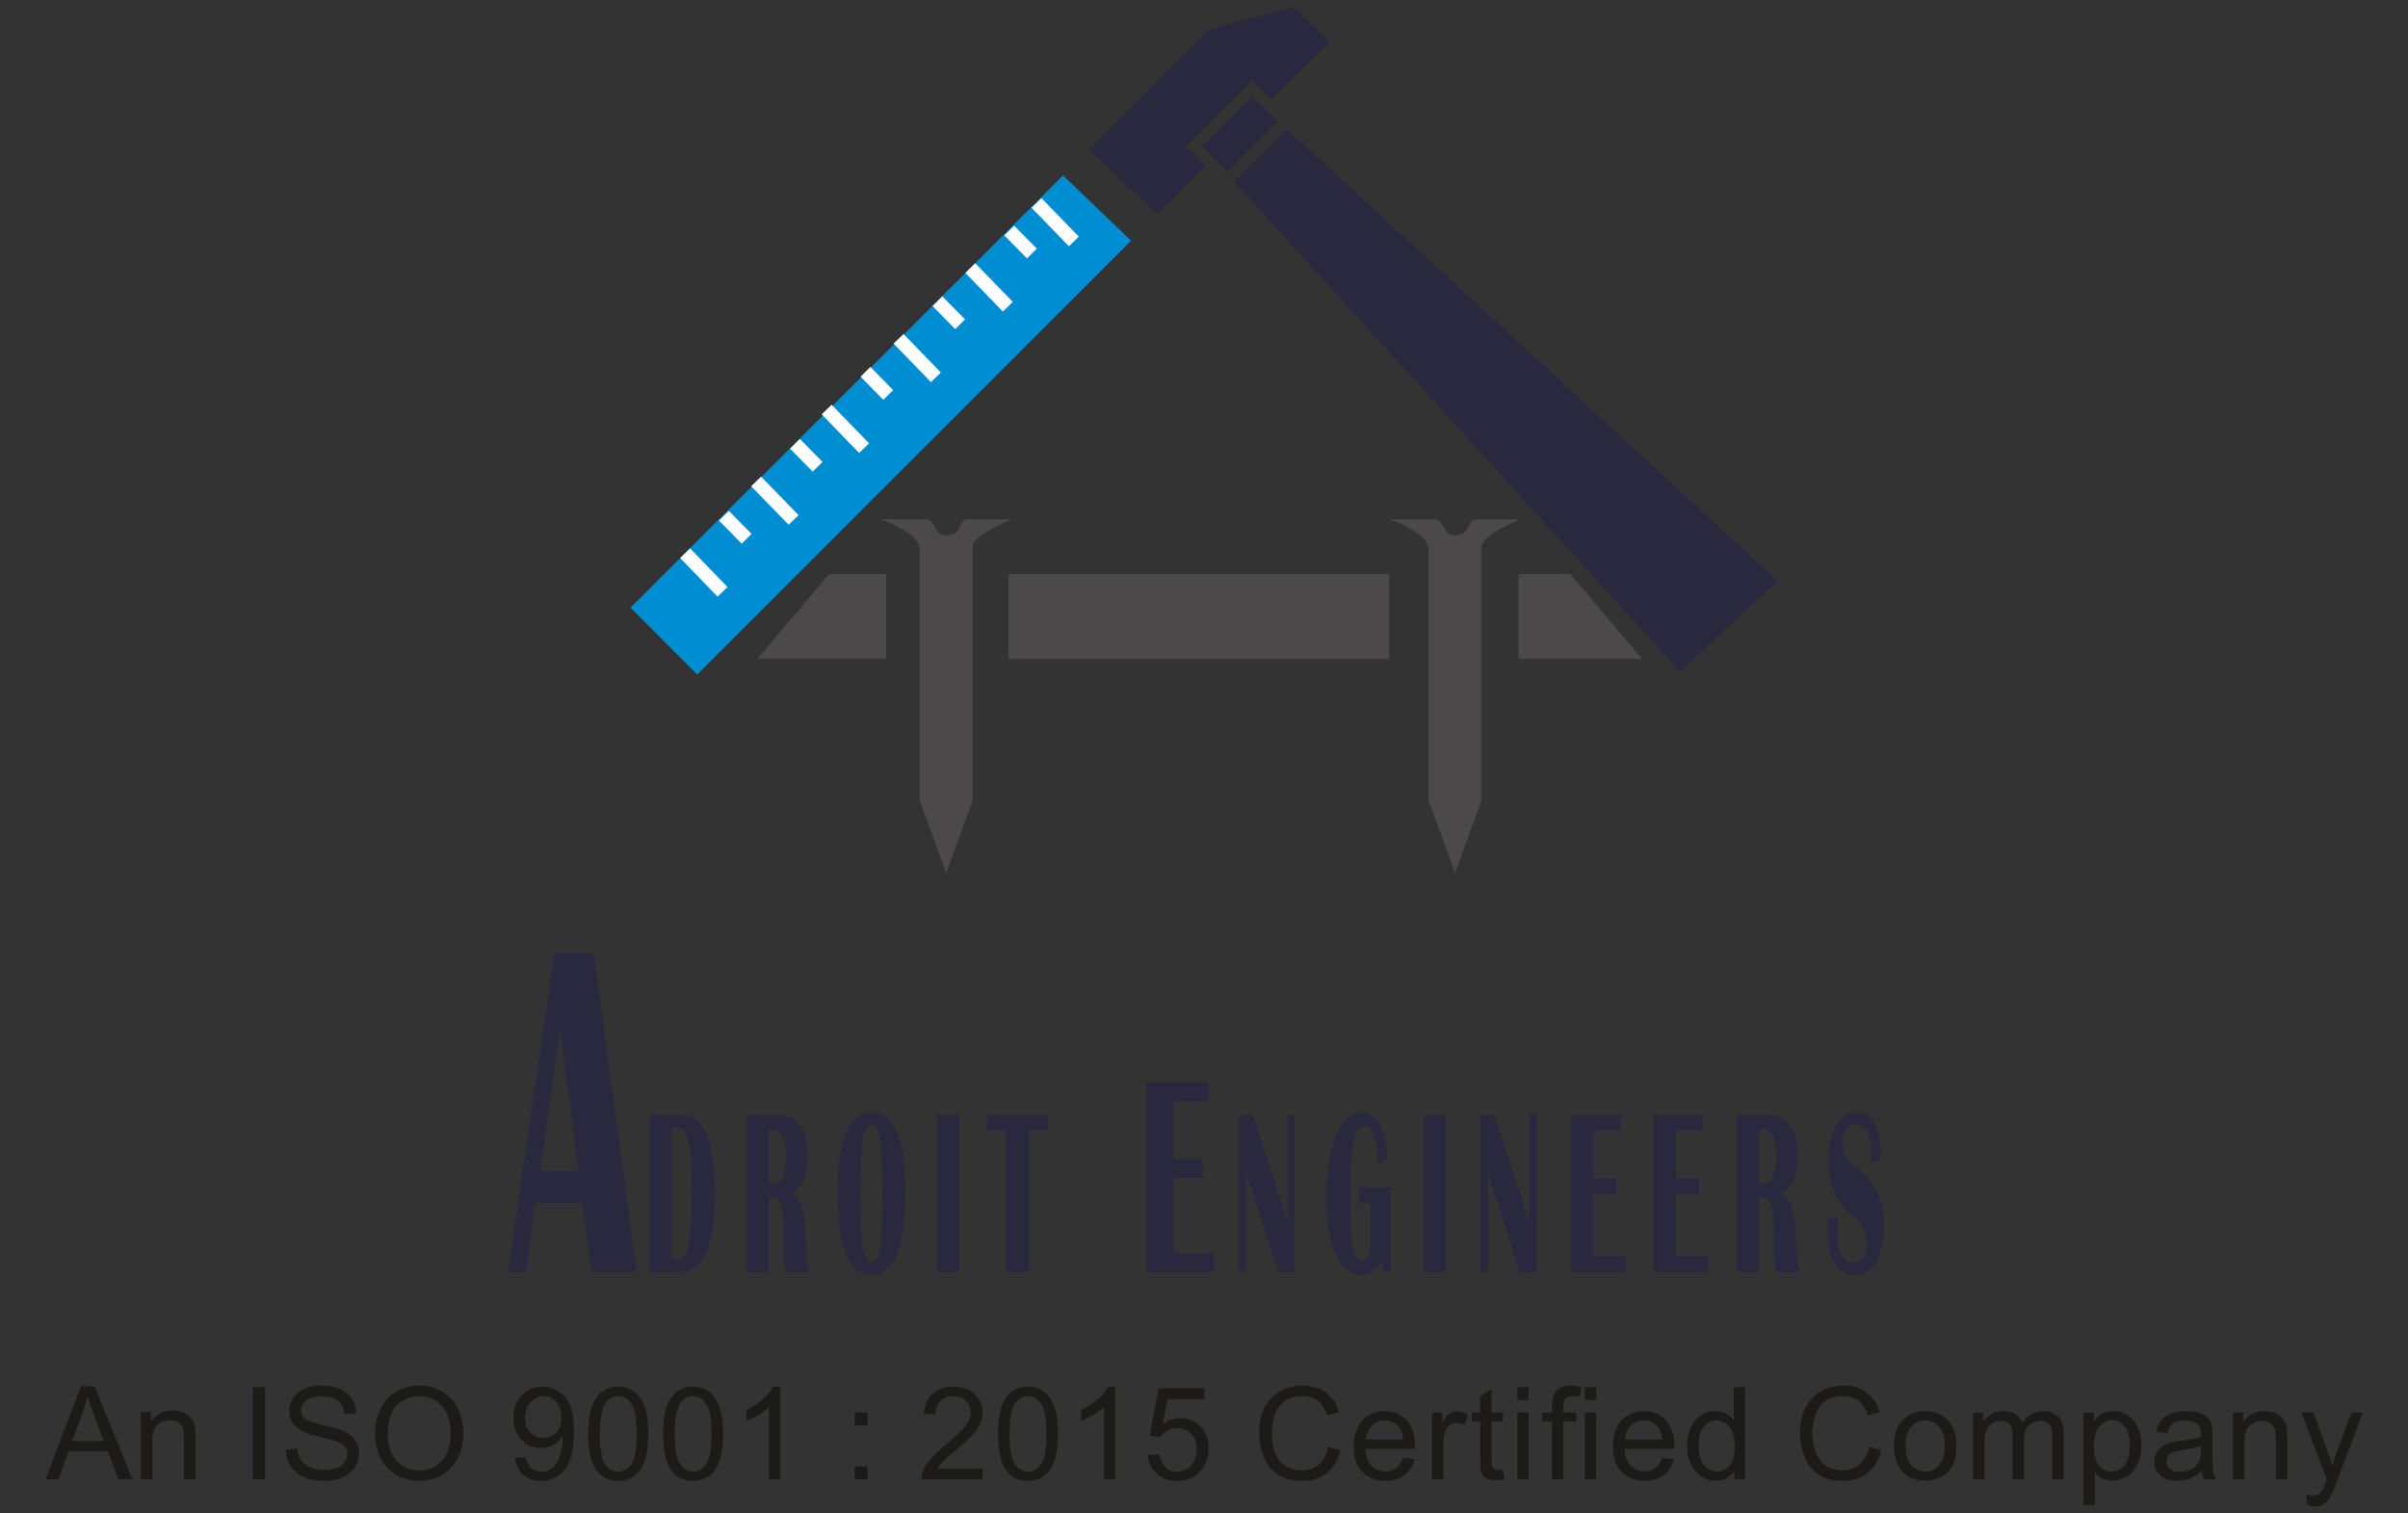 <?xml version="1.0" encoding="UTF-8"?>
<!DOCTYPE svg PUBLIC "-//W3C//DTD SVG 1.1//EN" "http://www.w3.org/Graphics/SVG/1.1/DTD/svg11.dtd">
<!-- Creator: CorelDRAW X7 -->
<svg xmlns="http://www.w3.org/2000/svg" xml:space="preserve" width="210mm" height="132mm" version="1.1" style="shape-rendering:geometricPrecision; text-rendering:geometricPrecision; image-rendering:optimizeQuality; fill-rule:evenodd; clip-rule:evenodd"
viewBox="0 0 21000 13200"
 xmlns:xlink="http://www.w3.org/1999/xlink"
 xmlns:serif="http://www.serif.com/">
 <rect x="0" y="0" width="21000" height="13200" fill="#333333" stroke="none"/>
 <defs>
  <style type="text/css">
   <![CDATA[
    .str0 {stroke:#FEFEFE;stroke-width:120.34}
    .fil2 {fill:none}
    .fil1 {fill:#008DD2}
    .fil4 {fill:#1C1B17}
    .fil0 {fill:#2A283F}
    .fil3 {fill:#4C494A}
    .fil5 {fill:#1C1B17;fill-rule:nonzero}
   ]]>
  </style>
 </defs>
 <g id="Layer_x0020_1">
  <g id="_2084229027104">
   <path class="fil0" d="M10705 1497l435 -436 -218 -218 -436 437 219 217zm-614 376l423 -424 -133 -134 -37 -35 37 -35 506 -508 35 -35 36 35 133 135 505 -505 -306 -306 -747 195 -1046 1047 594 570zm670 -291l3889 4276 851 -792 -4281 -3942 -459 458z"/>
   <polygon class="fil1" points="6080,5883 9864,2100 9271,1530 5499,5300 "/>
   <line class="fil2 str0" x1="5975" y1="4825" x2="6301" y2= "5162" />
   <line class="fil2 str0" x1="6313" y1="4498" x2="6511" y2= "4699" />
   <line class="fil2 str0" x1="6594" y1="4199" x2="6921" y2= "4535" />
   <line class="fil2 str0" x1="6933" y1="3871" x2="7130" y2= "4071" />
   <line class="fil2 str0" x1="7209" y1="3572" x2="7536" y2= "3909" />
   <line class="fil2 str0" x1="7548" y1="3243" x2="7746" y2= "3445" />
   <line class="fil2 str0" x1="7836" y1="2955" x2="8162" y2= "3291" />
   <line class="fil2 str0" x1="8175" y1="2627" x2="8373" y2= "2828" />
   <line class="fil2 str0" x1="8462" y1="2338" x2="8789" y2= "2675" />
   <line class="fil2 str0" x1="8801" y1="2011" x2="8999" y2= "2211" />
   <line class="fil2 str0" x1="9039" y1="1770" x2="9365" y2= "2106" />
   <polygon class="fil3" points="6604,5748 7728,5748 7728,5007 7231,5007 "/>
   <polygon class="fil3" points="8796,5748 12115,5748 12115,5007 8796,5007 "/>
   <polygon class="fil3" points="14322,5748 13243,5748 13243,5007 13694,5007 "/>
   <path class="fil3" d="M8066 4529l-385 0c101,38 340,139 340,262l0 2191 231 632 231 -632 0 -2215c0,-90 267,-210 341,-238l-387 0c-87,0 -34,136 -179,140 -129,4 -82,-140 -192,-140z"/>
   <path class="fil3" d="M12502 4529l-383 0c101,38 339,139 339,262l0 2191 231 632 231 -632 0 -2215c0,-90 268,-210 342,-238l-388 0c-86,0 -34,136 -178,140 -129,4 -83,-140 -194,-140z"/>
   <path class="fil0" d="M5177 8309l377 2787 -395 0 -79 -605 -407 0 -87 605 -153 0 400 -2787 344 0zm-466 1901l332 0 -159 -1230 -173 1230z"/>
   <path class="fil0" d="M5666 11096l0 -1372 276 0c196,0 294,229 294,687 0,457 -102,685 -305,685l-265 0zm193 -113l51 0c46,0 78,-42 96,-124 17,-83 27,-233 27,-450 0,-216 -8,-366 -27,-448 -17,-83 -50,-124 -96,-124l-51 0 0 1146zm653 113l0 -1372 286 0c75,0 134,32 178,97 45,65 67,151 67,261 0,166 -47,275 -143,325 49,37 81,78 96,123 13,45 23,133 29,261 6,154 18,256 38,305l-211 0c-12,-63 -19,-142 -19,-238l-1 -80 -1 -103c0,-158 -31,-237 -94,-237l-32 0 0 658 -193 0zm193 -771l39 0c73,0 110,-80 110,-237 0,-158 -37,-237 -110,-237l-39 0 0 474zm900 -624c193,0 291,236 291,709 0,473 -99,709 -297,709 -196,0 -295,-241 -295,-725 0,-462 100,-693 301,-693zm-6 109c-36,0 -61,42 -74,124 -12,83 -19,241 -19,476 0,234 7,394 19,476 13,83 38,123 74,123 37,0 62,-40 74,-123 14,-82 20,-242 20,-476 0,-234 -6,-392 -20,-475 -12,-83 -37,-125 -74,-125zm766 -86l0 1372 -193 0 0 -1372 193 0zm773 0l0 137 -163 0 0 1235 -204 0 0 -1235 -165 0 0 -137 532 0z"/>
   <path class="fil0" d="M11294 9724l0 1372 -148 0 -278 -868 0 868 -64 0 0 -1372 122 0 303 939 0 -939 65 0zm561 632l276 0 0 740 -63 0 -20 -94c-54,78 -111,117 -171,117 -98,0 -175,-61 -230,-182 -54,-122 -82,-294 -82,-514 0,-215 30,-389 88,-522 57,-133 133,-200 226,-200 123,0 198,129 224,389l-90 85 0 -33 -2 -74c-6,-163 -42,-243 -108,-243 -49,0 -83,43 -101,128 -17,85 -26,246 -26,480 0,218 7,367 21,445 15,78 42,118 83,118 48,0 72,-56 72,-165l0 -338 -97 0 0 -137zm753 -632l0 1372 -192 0 0 -1372 192 0zm794 0l0 1372 -148 0 -279 -868 0 868 -64 0 0 -1372 122 0 304 939 0 -939 65 0zm732 0l0 137 -239 0 0 416 200 0 0 138 -200 0 0 543 280 0 0 138 -473 0 0 -1372 432 0zm722 0l0 137 -239 0 0 416 200 0 0 138 -200 0 0 543 280 0 0 138 -473 0 0 -1372 432 0zm292 1372l0 -1372 286 0c74,0 134,32 178,97 45,65 67,151 67,261 0,166 -48,275 -143,325 49,37 81,78 94,123 15,45 25,133 30,261 7,154 19,256 37,305l-209 0c-13,-63 -20,-142 -20,-238l0 -80 -1 -103c0,-158 -32,-237 -94,-237l-33 0 0 658 -192 0zm192 -771l39 0c74,0 110,-80 110,-237 0,-158 -36,-237 -110,-237l-39 0 0 474zm1064 -216l-90 34c3,-36 5,-68 5,-93 0,-159 -46,-240 -141,-240 -74,0 -110,54 -110,165 0,83 41,153 124,212 159,113 239,281 239,503 0,130 -22,234 -67,313 -45,78 -105,118 -179,118 -165,0 -247,-131 -247,-395 0,-20 0,-47 3,-78l93 -43c-8,59 -11,109 -11,152 0,169 47,255 142,255 76,0 113,-62 113,-183 0,-92 -45,-172 -136,-241 -131,-99 -196,-257 -196,-476 0,-124 22,-223 65,-298 45,-76 101,-113 173,-113 147,0 220,136 220,408z"/>
   <polygon class="fil0" points="10536,9438 10536,9604 10237,9604 10237,10107 10489,10107 10489,10273 10237,10273 10237,10930 10588,10930 10588,11096 9996,11096 9996,9438 "/>
   <g>
    <path class="fil4" d="M2205 12903l0 -804 107 0 0 804 -107 0zm287 -258l100 -10c5,41 16,74 33,101 17,26 45,46 81,62 36,16 77,24 123,24 41,0 77,-6 108,-18 31,-12 54,-29 69,-50 15,-21 23,-45 23,-69 0,-25 -7,-47 -22,-65 -14,-20 -38,-35 -72,-48 -22,-8 -70,-22 -144,-39 -74,-18 -125,-35 -154,-50 -39,-20 -67,-45 -87,-75 -18,-31 -28,-64 -28,-100 0,-41 12,-80 35,-115 23,-35 57,-61 101,-81 45,-18 94,-27 147,-27 60,0 113,10 158,30 46,18 81,46 105,84 25,37 37,79 39,127l-102 8c-6,-51 -24,-90 -56,-116 -30,-25 -78,-38 -139,-38 -65,0 -112,12 -141,35 -30,24 -45,52 -45,85 0,30 12,53 32,72 21,18 74,37 160,58 87,19 146,36 179,51 47,21 81,48 103,82 22,33 33,70 33,113 0,44 -12,83 -36,121 -25,37 -60,67 -106,89 -45,20 -98,30 -154,30 -73,0 -135,-10 -183,-32 -49,-20 -88,-52 -115,-95 -29,-42 -44,-91 -45,-144zm779 -133c0,-133 37,-238 108,-313 72,-76 164,-114 278,-114 74,0 141,18 200,54 60,35 106,85 136,147 32,64 48,136 48,216 0,82 -17,155 -50,219 -33,65 -80,113 -140,146 -60,33 -125,49 -195,49 -76,0 -144,-18 -203,-54 -60,-37 -106,-87 -136,-150 -31,-63 -46,-130 -46,-200zm110 2c0,96 27,173 78,228 52,56 118,83 197,83 79,0 145,-27 197,-84 52,-56 78,-135 78,-239 0,-66 -12,-122 -33,-171 -23,-49 -55,-87 -98,-113 -42,-27 -90,-41 -143,-41 -75,0 -140,26 -195,78 -53,52 -81,138 -81,259zm1111 202l95 -8c8,46 24,78 46,98 22,19 52,30 87,30 30,0 57,-7 81,-21 22,-15 40,-33 55,-56 15,-23 26,-54 37,-94 10,-40 14,-80 14,-121 0,-4 0,-11 0,-20 -20,32 -46,57 -80,76 -34,21 -72,30 -112,30 -66,0 -123,-24 -168,-72 -47,-49 -69,-112 -69,-191 0,-82 23,-148 72,-197 48,-50 108,-75 180,-75 52,0 100,15 143,42 44,29 76,69 99,121 23,52 33,127 33,226 0,103 -10,184 -33,246 -21,61 -55,107 -99,139 -44,31 -95,47 -154,47 -64,0 -115,-17 -155,-52 -40,-35 -64,-84 -72,-148zm404 -355c0,-55 -16,-101 -45,-134 -30,-33 -66,-50 -110,-50 -43,0 -81,18 -113,54 -33,36 -49,83 -49,140 0,51 16,92 45,123 31,32 70,48 115,48 46,0 83,-16 113,-48 29,-31 44,-76 44,-133zm234 145c0,-95 9,-172 30,-230 19,-58 48,-102 86,-134 39,-31 88,-47 146,-47 43,0 81,9 113,27 33,17 60,42 81,75 21,33 38,72 49,119 13,48 18,110 18,190 0,94 -9,172 -28,230 -19,58 -49,102 -88,134 -37,30 -86,46 -145,46 -78,0 -138,-27 -182,-83 -54,-67 -80,-176 -80,-327zm101 1c0,132 15,219 46,264 32,43 69,65 115,65 45,0 83,-22 115,-66 30,-44 45,-131 45,-263 0,-133 -15,-221 -45,-264 -31,-44 -70,-66 -116,-66 -46,0 -82,20 -110,58 -32,49 -50,140 -50,272zm552 -1c0,-95 9,-172 28,-230 21,-58 49,-102 88,-134 39,-31 86,-47 145,-47 44,0 81,9 114,27 32,17 59,42 81,75 20,33 36,72 49,119 12,48 18,110 18,190 0,94 -10,172 -30,230 -19,58 -47,102 -86,134 -39,30 -88,46 -146,46 -77,0 -138,-27 -183,-83 -52,-67 -78,-176 -78,-327zm101 1c0,132 15,219 46,264 30,43 69,65 114,65 46,0 83,-22 114,-66 32,-44 47,-131 47,-263 0,-133 -15,-221 -47,-264 -31,-44 -69,-66 -115,-66 -45,0 -82,20 -109,58 -34,49 -50,140 -50,272zm921 396l-99 0 0 -629c-24,23 -54,45 -93,68 -39,23 -73,40 -104,51l0 -95c55,-26 104,-58 145,-95 41,-37 70,-72 87,-108l64 0 0 808zm648 -471l0 -111 113 0 0 111 -113 0zm0 471l0 -112 113 0 0 112 -113 0zm1116 -95l0 95 -532 0c-2,-24 3,-47 11,-69 14,-36 35,-71 66,-106 29,-36 73,-75 128,-122 88,-72 147,-129 178,-171 32,-41 46,-80 46,-118 0,-40 -13,-73 -42,-99 -28,-27 -65,-41 -109,-41 -48,0 -86,15 -115,43 -28,29 -43,68 -43,119l-101 -11c7,-76 33,-134 78,-172 46,-40 106,-61 183,-61 77,0 138,22 183,65 45,42 68,96 68,159 0,32 -7,64 -20,95 -13,32 -35,65 -66,99 -30,34 -82,82 -152,141 -59,50 -98,84 -114,101 -17,18 -30,36 -42,53l395 0zm134 -302c0,-95 10,-172 29,-230 20,-58 49,-102 88,-134 39,-31 86,-47 146,-47 42,0 80,9 113,27 32,17 59,42 80,75 21,33 37,72 50,119 11,48 18,110 18,190 0,94 -10,172 -30,230 -19,58 -47,102 -86,134 -39,30 -87,46 -145,46 -78,0 -139,-27 -184,-83 -52,-67 -79,-176 -79,-327zm101 1c0,132 16,219 47,264 30,43 69,65 115,65 44,0 83,-22 113,-66 31,-44 47,-131 47,-263 0,-133 -16,-221 -47,-264 -30,-44 -69,-66 -115,-66 -45,0 -81,20 -109,58 -34,49 -51,140 -51,272zm922 396l-99 0 0 -629c-24,23 -54,45 -93,68 -39,23 -74,40 -105,51l0 -95c56,-26 104,-58 146,-95 41,-37 70,-72 88,-108l63 0 0 808zm282 -211l104 -8c8,50 25,88 53,114 27,25 62,38 101,38 48,0 88,-19 121,-54 33,-36 49,-84 49,-143 0,-56 -15,-100 -47,-133 -31,-32 -73,-49 -124,-49 -32,0 -60,8 -86,22 -25,14 -45,34 -59,56l-94 -12 78 -414 399 0 0 94 -321 0 -43 218c49,-35 99,-52 152,-52 70,0 129,25 178,73 47,49 71,112 71,188 0,73 -20,136 -63,189 -52,65 -122,97 -211,97 -72,0 -133,-20 -178,-61 -47,-41 -73,-96 -80,-163zm1576 -71l107 27c-22,88 -63,153 -119,200 -58,46 -130,68 -213,68 -86,0 -157,-17 -212,-52 -54,-35 -95,-86 -123,-153 -29,-68 -42,-139 -42,-217 0,-83 15,-155 47,-218 32,-62 78,-110 137,-142 59,-33 124,-49 194,-49 81,0 149,21 204,62 54,40 92,98 113,172l-103 25c-19,-59 -47,-101 -82,-127 -35,-27 -80,-41 -133,-41 -61,0 -114,15 -155,44 -42,30 -70,70 -87,120 -17,50 -25,101 -25,154 0,69 9,129 29,179 20,51 52,90 92,115 43,25 88,37 137,37 59,0 110,-17 151,-51 41,-34 69,-85 83,-153zm652 93l102 14c-16,59 -45,105 -89,138 -44,33 -99,49 -167,49 -84,0 -152,-26 -201,-78 -50,-53 -75,-126 -75,-221 0,-98 25,-173 75,-227 50,-54 116,-81 197,-81 77,0 141,26 190,80 48,52 73,127 73,222 0,6 0,15 -1,27l-433 0c3,63 22,113 53,146 33,34 74,51 122,51 37,0 67,-9 93,-28 25,-19 46,-50 61,-92zm-323 -158l324 0c-5,-49 -17,-85 -38,-110 -30,-38 -71,-57 -121,-57 -46,0 -83,14 -114,45 -31,31 -48,71 -51,122zm576 347l0 -582 89 0 0 88c23,-41 44,-68 64,-82 18,-12 39,-19 62,-19 34,0 67,10 102,31l-35 92c-24,-14 -48,-21 -71,-21 -22,0 -41,7 -58,20 -17,12 -30,30 -37,53 -11,35 -17,74 -17,116l0 304 -99 0zm618 -88l13 88c-27,5 -52,8 -74,8 -36,0 -63,-6 -84,-17 -19,-12 -33,-27 -41,-45 -8,-18 -12,-58 -12,-117l0 -335 -73 0 0 -76 73 0 0 -145 99 -59 0 204 99 0 0 76 -99 0 0 341c0,28 2,46 5,54 4,8 10,15 17,20 8,4 19,7 33,7 12,0 25,-2 44,-4zm125 -604l0 -112 99 0 0 112 -99 0zm0 692l0 -582 99 0 0 582 -99 0zm303 0l0 -506 -87 0 0 -76 87 0 0 -57c0,-58 13,-102 38,-132 25,-31 64,-47 118,-47 36,0 69,5 100,13l-16 83c-19,-3 -36,-5 -52,-5 -34,0 -58,7 -71,21 -12,13 -18,42 -18,86l0 38 113 0 0 76 -113 0 0 506 -99 0zm286 -692l0 -112 99 0 0 112 -99 0zm0 692l0 -582 99 0 0 582 -99 0zm675 -189l102 14c-15,59 -45,105 -89,138 -44,33 -98,49 -166,49 -86,0 -153,-26 -203,-78 -49,-53 -74,-126 -74,-221 0,-98 25,-173 75,-227 50,-54 116,-81 196,-81 78,0 141,26 191,80 49,52 74,127 74,222 0,6 0,15 -1,27l-433 0c3,63 21,113 53,146 33,34 73,51 122,51 36,0 67,-9 92,-28 26,-19 46,-50 61,-92zm-324 -158l325 0c-4,-49 -17,-85 -37,-110 -31,-38 -72,-57 -122,-57 -45,0 -83,14 -115,45 -30,31 -48,71 -51,122zm955 347l0 -74c-37,58 -91,86 -162,86 -47,0 -90,-12 -129,-39 -39,-24 -69,-60 -90,-106 -21,-46 -33,-98 -33,-157 0,-58 11,-112 30,-158 19,-48 49,-84 87,-109 39,-25 82,-38 130,-38 35,0 66,7 93,22 28,14 50,35 67,58l0 -289 99 0 0 804 -92 0zm-313 -290c0,74 16,129 48,167 32,36 68,54 112,54 43,0 79,-17 110,-52 31,-35 45,-90 45,-161 0,-80 -15,-138 -46,-175 -31,-38 -68,-56 -114,-56 -44,0 -81,18 -110,53 -30,36 -45,92 -45,170zm1487 8l106 27c-22,88 -62,153 -120,200 -58,46 -129,68 -213,68 -86,0 -157,-17 -210,-52 -55,-35 -96,-86 -124,-153 -28,-68 -43,-139 -43,-217 0,-83 16,-155 49,-218 32,-62 77,-110 136,-142 58,-33 124,-49 195,-49 80,0 147,21 202,62 55,40 93,98 115,172l-105 25c-18,-59 -45,-101 -80,-127 -36,-27 -81,-41 -135,-41 -61,0 -113,15 -154,44 -41,30 -71,70 -88,120 -16,50 -25,101 -25,154 0,69 10,129 30,179 20,51 51,90 93,115 42,25 87,37 136,37 59,0 110,-17 150,-51 41,-34 70,-85 85,-153zm216 -9c0,-108 30,-188 89,-239 50,-43 112,-65 185,-65 79,0 145,26 195,78 51,53 76,126 76,218 0,75 -11,133 -33,176 -22,43 -55,76 -98,100 -43,24 -90,35 -140,35 -82,0 -148,-26 -198,-78 -51,-53 -76,-128 -76,-225zm101 0c0,75 16,130 49,167 33,37 74,55 124,55 49,0 89,-18 121,-55 33,-38 49,-95 49,-171 0,-71 -16,-126 -49,-162 -33,-38 -74,-56 -121,-56 -50,0 -91,18 -124,56 -33,36 -49,92 -49,166zm589 291l0 -582 89 0 0 81c18,-28 42,-51 72,-68 30,-18 65,-26 104,-26 43,0 78,9 106,26 27,18 46,43 57,75 47,-67 107,-101 181,-101 58,0 103,16 134,48 31,32 47,80 47,148l0 399 -99 0 0 -366c0,-40 -3,-69 -10,-86 -6,-18 -17,-32 -34,-42 -17,-10 -38,-16 -59,-16 -42,0 -76,14 -104,41 -26,27 -40,71 -40,131l0 338 -99 0 0 -378c0,-44 -7,-77 -23,-99 -17,-21 -44,-33 -80,-33 -27,0 -53,7 -77,22 -23,15 -40,36 -51,65 -11,27 -15,68 -15,121l0 302 -99 0zm963 224l0 -806 90 0 0 76c20,-30 44,-53 71,-67 27,-15 59,-22 97,-22 50,0 94,13 132,39 37,25 67,61 86,108 20,46 29,96 29,152 0,59 -10,114 -32,161 -22,47 -52,84 -93,110 -41,25 -83,37 -129,37 -33,0 -62,-7 -88,-20 -27,-14 -48,-32 -64,-53l0 285 -99 0zm90 -512c0,75 15,130 45,166 30,35 67,53 109,53 45,0 82,-18 113,-55 32,-37 47,-95 47,-172 0,-74 -15,-130 -46,-166 -31,-38 -67,-56 -109,-56 -42,0 -79,20 -112,59 -31,39 -47,96 -47,171zm942 215c-36,32 -71,53 -105,66 -35,13 -71,19 -110,19 -63,0 -112,-15 -147,-46 -34,-31 -52,-71 -52,-120 0,-28 7,-54 20,-78 12,-23 29,-42 51,-56 22,-15 44,-25 70,-33 21,-5 49,-10 89,-15 80,-9 139,-20 176,-34 0,-12 0,-21 0,-25 0,-40 -9,-68 -27,-85 -26,-22 -64,-33 -112,-33 -47,0 -82,8 -104,25 -23,16 -39,44 -49,86l-96 -13c7,-41 22,-75 43,-100 20,-27 49,-46 87,-60 38,-13 82,-20 132,-20 50,0 91,6 122,17 32,13 54,27 69,44 15,19 25,41 31,67 3,18 4,48 4,91l0 132c0,91 3,149 7,173 4,25 12,49 24,71l-103 0c-11,-21 -16,-45 -20,-73zm-8 -218c-35,13 -89,26 -161,36 -41,6 -69,12 -86,19 -18,8 -30,18 -39,32 -9,15 -14,30 -14,48 0,25 9,48 30,65 20,17 49,26 87,26 38,0 72,-8 102,-25 29,-16 52,-39 65,-67 11,-23 16,-56 16,-99l0 -35zm280 291l0 -582 89 0 0 81c43,-62 104,-94 185,-94 35,0 67,6 97,18 29,14 51,30 66,50 15,21 25,45 30,73 4,18 6,50 6,97l0 357 -99 0 0 -354c0,-41 -3,-70 -11,-90 -8,-20 -22,-36 -41,-48 -19,-12 -42,-18 -68,-18 -42,0 -79,14 -109,40 -31,27 -46,77 -46,152l0 318 -99 0zm648 224l-11 -91c21,5 41,9 57,9 21,0 39,-4 52,-12 14,-6 24,-17 33,-30 6,-10 16,-34 30,-74 2,-6 4,-14 9,-24l-221 -584 105 0 121 336c16,42 31,88 44,134 11,-44 25,-87 39,-131l125 -339 99 0 -220 592c-24,64 -42,108 -56,132 -18,33 -38,57 -60,71 -23,15 -50,23 -82,23 -19,0 -40,-4 -64,-12z"/>
    <path class="fil5" d="M396 12903l311 -812 118 0 330 812 -122 0 -94 -246 -342 0 -87 246 -114 0zm233 -334l276 0 -84 -224c-26,-69 -45,-125 -58,-170 -11,53 -26,105 -45,156l-89 238zm599 334l0 -588 89 0 0 83c43,-64 106,-96 187,-96 35,0 68,7 97,19 30,13 52,30 67,50 15,21 25,45 31,74 4,18 6,50 6,97l0 361 -100 0 0 -358c0,-40 -4,-71 -12,-91 -7,-20 -21,-36 -41,-48 -19,-12 -43,-18 -69,-18 -42,0 -79,14 -110,41 -30,26 -46,78 -46,153l0 321 -99 0z"/>
   </g>
  </g>
 </g>
</svg>
